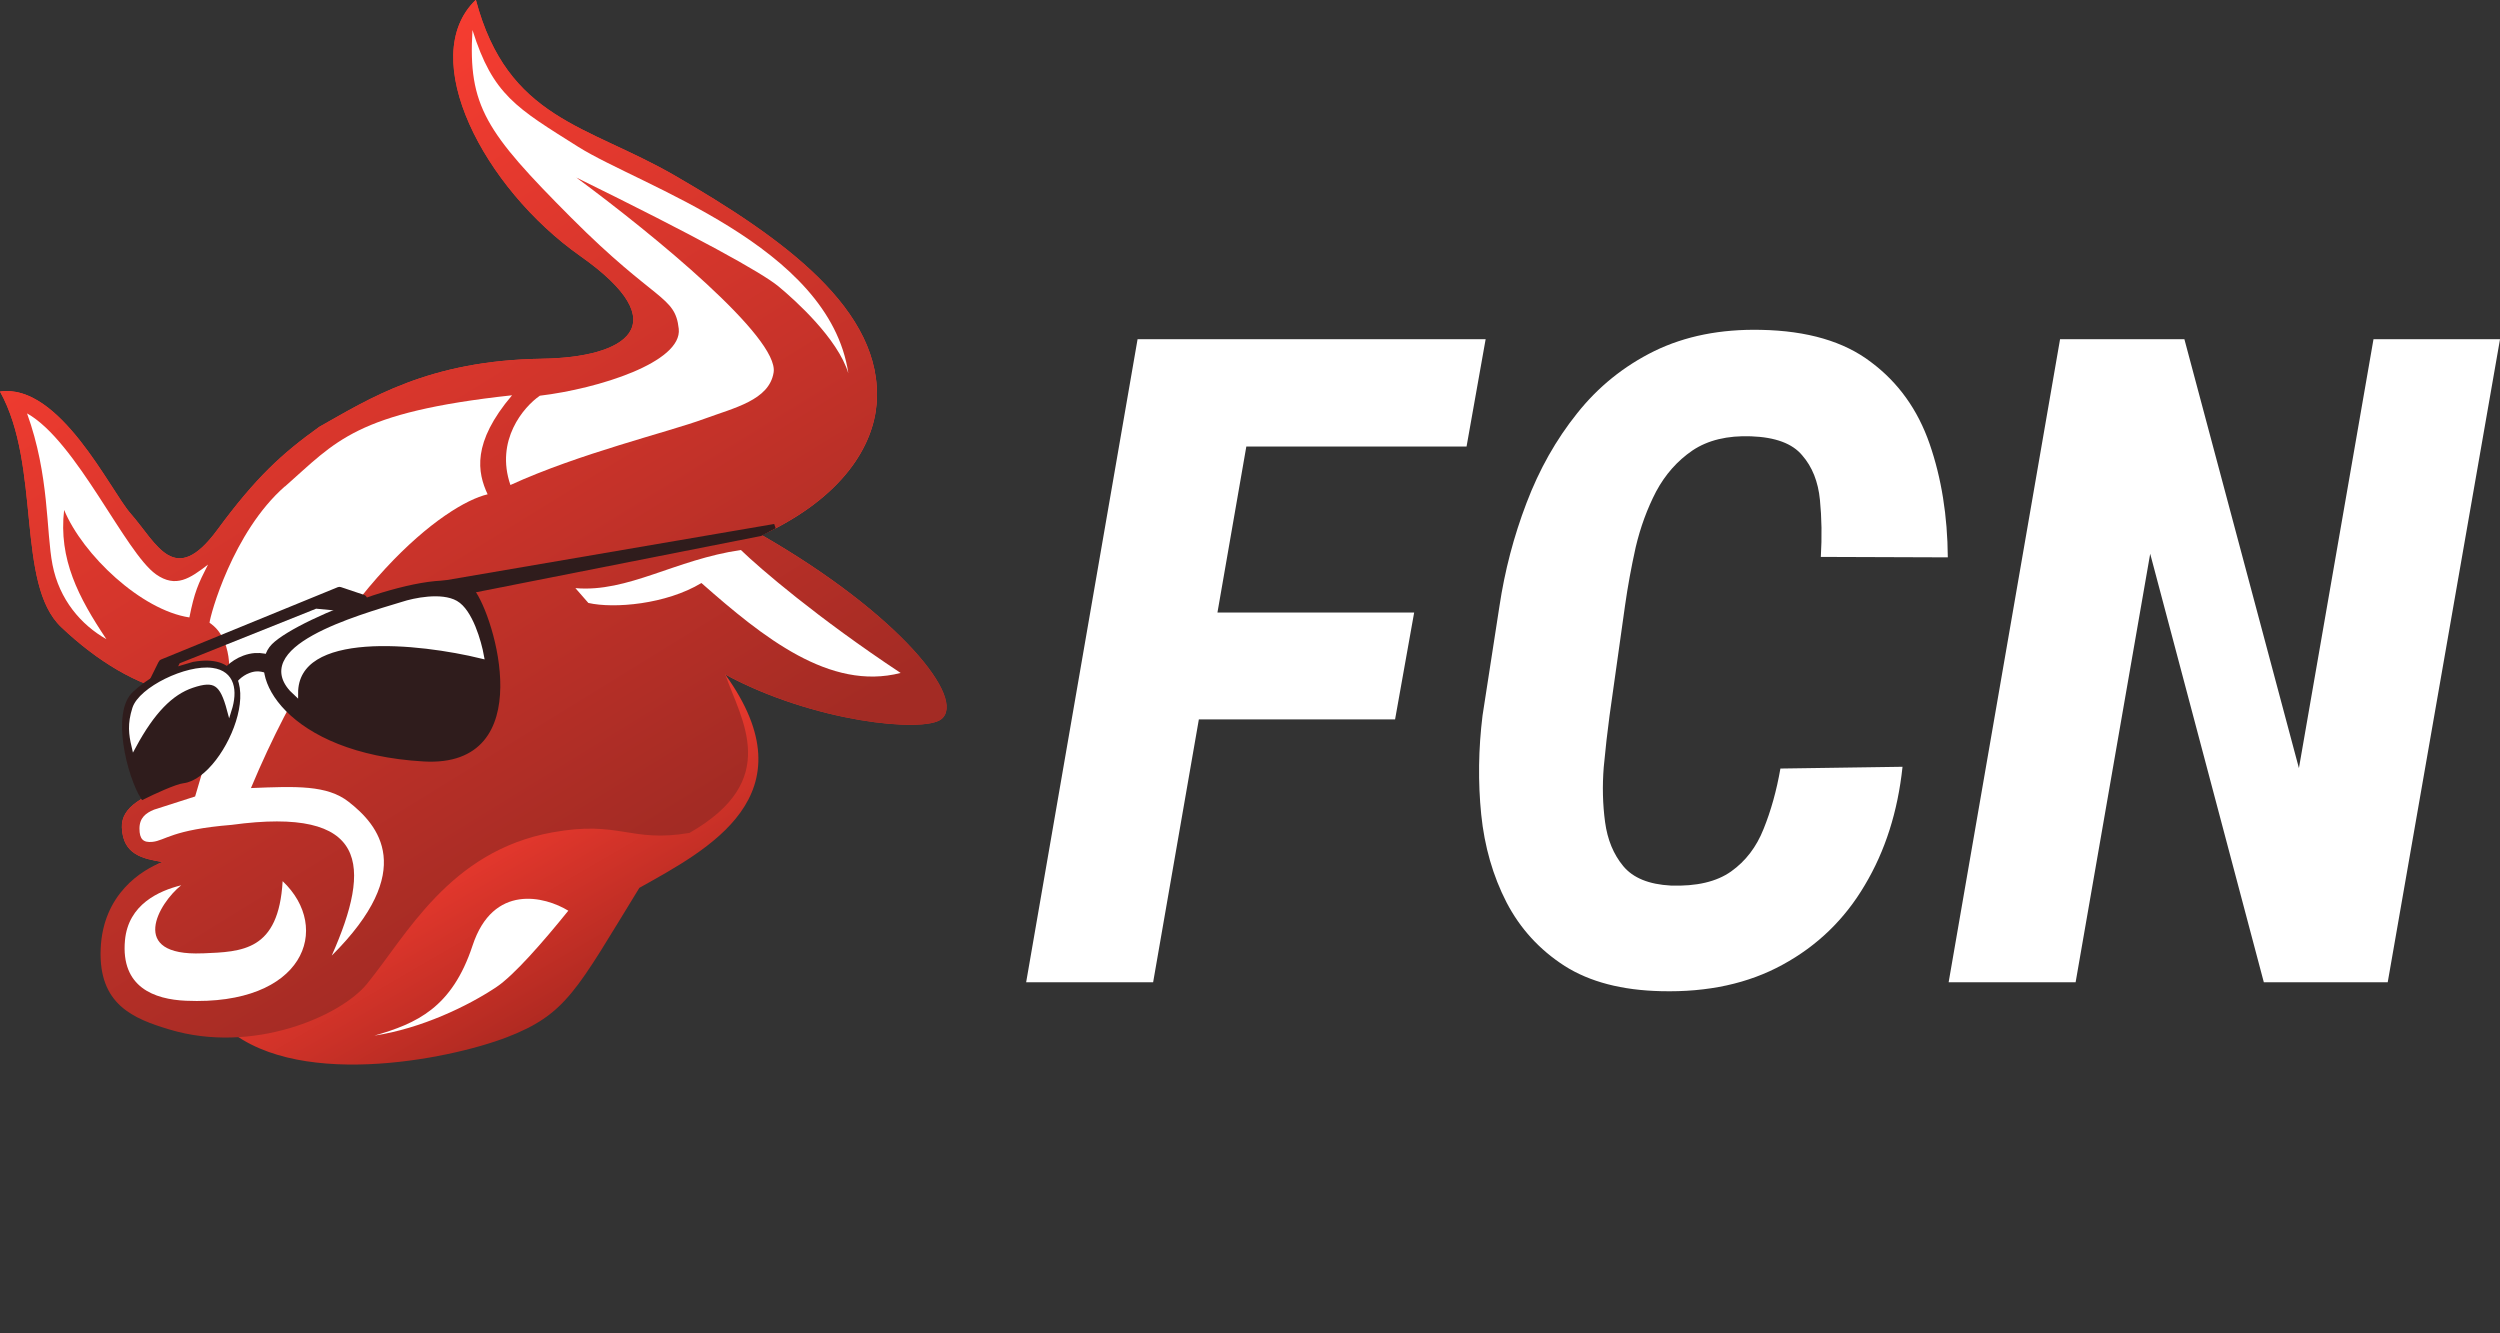 <svg xmlns="http://www.w3.org/2000/svg" fill="none" version="1.1" viewBox="0 0 1200 640">
 <rect x="0" y="0" width="1200" height="640" fill="#333333" stroke="none"/>
 <path d="m607.2 162.8-53.7 308.7h-60.95l53.49-308.7zm71.6 131.2-9.163 51.31h-110l9.163-51.31zm34.31-131.2-9.163 51.52h-121.2l8.95-51.52zm141.5 206.1 58.6-0.848c-2.274 21.49-8.311 40.43-18.11 56.82-9.66 16.4-22.8 29.12-39.42 38.17-16.48 9.047-35.94 13.29-58.39 12.72-18.75-0.423-34.17-4.452-46.24-12.09-12.08-7.775-21.38-17.95-27.92-30.53-6.536-12.72-10.58-26.79-12.15-42.2-1.562-15.55-1.35-31.38 0.64-47.5l8.098-52.37c2.557-17.1 6.889-33.64 13-49.62 6.109-16.11 14.21-30.46 24.29-43.04 10.09-12.72 22.45-22.69 37.08-29.9 14.78-7.208 31.82-10.6 51.14-10.18 22.3 0.425 39.92 5.584 52.85 15.48 13.07 9.754 22.45 22.83 28.13 39.23 5.683 16.4 8.595 34.56 8.738 54.49l-60.95-0.213c0.568-9.612 0.426-18.73-0.427-27.35-0.852-8.763-3.694-15.9-8.524-21.42-4.689-5.655-12.86-8.694-24.51-9.118-11.36-0.425-20.74 1.838-28.13 6.785-7.246 4.947-13.07 11.52-17.47 19.72-4.262 8.198-7.53 17.1-9.803 26.72-2.13 9.612-3.836 18.94-5.114 27.99l-7.458 53.01c-0.995 7.351-1.918 15.55-2.77 24.6-0.71 9.047-0.497 17.81 0.638 26.29 1.137 8.481 4.049 15.55 8.738 21.2 4.689 5.655 12.29 8.764 22.8 9.329 12.36 0.425 22.02-1.837 28.98-6.785 6.961-4.947 12.15-11.73 15.56-20.36 3.552-8.764 6.25-18.45 8.097-29.05zm345.4-206.1-53.91 308.7h-59.46l-54.55-205.7-35.8 205.7h-60.95l53.49-308.7h59.67l54.98 205.9 35.8-205.9z" fill="#ffffff" stroke-width="11.92"/>
 <path d="m260.2 172.2c-54.66 0.753-83.32 19.44-106.9 32.66-17.95 12.86-30.44 24.26-48.96 49.42-20.65 28.05-28.92 6.691-41.71-7.863-9.685-11.02-33.98-62.59-62.63-58.48 19.95 35.95 7.489 92.34 29.41 113.1 17.53 16.64 36.62 27.92 54.88 31.59 0.259 3.298 10.05 19.81 3.579 42.14-19.66 7.05-29.78 12.61-29.37 22.52 0.54 13.15 10.32 14.87 19.32 16.45l0.204 0.036c-9.947 3.714-25.75 18.99-21.43 44.99 5.4 32.5 30.93 33.3 49.74 32.54 33.11 32.48 108.8 17.42 137 6.561 28.73-11.1 33.43-22.68 63.56-71.7 32.51-18.24 83.17-44.19 41.24-102.4 42.33 22.91 95.01 28.09 103.6 21.52 12.54-9.584-19.8-50.3-86.03-88.42 39.88-18.53 53.5-43.72 55.06-62.9 3.678-45.37-45.78-80.12-96.88-109.7-42.14-24.36-80.18-26.89-95.47-84.35-28.79 27.64 3.711 90.29 50.13 123 47.1 33.14 21.57 48.73-18.3 49.28z" fill="url(#b)" stroke-width="11.92"/>
 <path d="m260.2 172.2c-54.66 0.753-83.32 19.44-106.9 32.66-17.95 12.86-30.44 24.26-48.96 49.42-20.65 28.05-28.92 6.691-41.71-7.863-9.685-11.02-33.98-62.59-62.63-58.48 19.95 35.95 7.489 92.34 29.41 113.1 17.53 16.64 36.62 27.92 54.88 31.59 0.259 3.298 10.05 19.81 3.579 42.14-19.66 7.05-29.78 12.61-29.37 22.52 0.54 13.15 10.32 14.87 19.32 16.45l0.204 0.036c-9.947 3.714-28.61 15.32-29.7 41.65-1.112 26.89 15.79 33.55 33 38.73 39.77 11.98 81.98-6.209 94.8-21.87 19-23.2 39.5-63.74 89.02-72.74 32.48-5.904 37.16 5.106 65.78 0.266 44.41-25.34 24.88-54.08 17.2-76.07 42.33 22.91 95.01 28.09 103.6 21.52 12.54-9.584-19.8-50.3-86.03-88.42 39.88-18.53 53.5-43.72 55.06-62.9 3.678-45.37-45.78-80.12-96.88-109.7-42.14-24.36-80.18-26.89-95.47-84.35-28.79 27.64 3.711 90.29 50.13 123 47.1 33.14 21.57 48.73-18.3 49.28z" fill="url(#a)" stroke-width="11.92"/>
 <path d="m74.91 275.7c9.517 6.686 16.34 1.909 24.93-4.691-4.787 9.386-6.481 13.13-8.934 25.36-23.05-3.473-51.11-29.91-60.13-51.6-2.724 23.64 6.899 42 20.29 62.04-12.11-6.861-22.58-18.93-25.86-35.71-3.163-16.2-1.38-42.59-12.22-72.67 23.83 13.37 47.09 66.84 61.92 77.26z" fill="#fff" stroke-width="11.92"/>
 <path d="m245 232.8c-7.384-21.47 6.342-37.51 14.13-42.86 27.94-3.342 68.44-16.02 66.67-32.12-1.769-16.1-10.86-12.43-51.71-53.41-40.85-40.99-49.5-53.5-47.3-89.99 9.781 31.22 21.12 37.38 50.71 56.03 29.87 18.83 120.6 47.3 129.7 108.7-5.12-16.7-25.46-35-33.49-41.65-8.034-6.659-39.04-23.78-97.11-52.3 37.73 27.88 97.38 76.92 94.74 93.58-2.112 13.32-18.89 16.96-33.45 22.32-17.23 6.338-59.84 16.55-92.92 31.72z" fill="#fff" stroke-width="11.92"/>
 <path d="m136.7 233.5c-25.04 21.97-35.89 62.12-36.12 65.44 10.94 7.202 10.52 24.94 8.008 32.76l-14.93 50.61-19.7 6.316c-3.997 1.633-7.019 3.962-7.015 9.109 0.004 5.147 1.88 6.786 6.174 6.366 6.256-0.611 9.23-5.817 38.1-8.167 65.76-8.926 67.29 19.32 48.02 62.75 41.18-41.01 22.4-62.68 8.05-73.86-10.32-8.036-25.06-7.437-46.83-6.552 40.91-97.84 93.43-136.3 113.6-141-4.863-10.46-7.665-24.69 11.73-47.54-75.41 8.215-84.45 22.19-109 43.78z" fill="#fff" stroke-width="11.92"/>
 <path d="m97.19 457.6c-36.02 1.466-20.95-24.15-10.21-32.67-10.61 2.638-25.42 9.123-27 26.47-2.044 22.51 14.1 28.3 29.27 28.96 56.8 2.484 70.25-34.84 46.42-57.4-1.95 33.54-19.3 33.88-38.48 34.66z" fill="#fff" stroke-width="11.92"/>
 <path d="m282.4 289.4-6.204-7.101c25.22 2.21 47.84-13.71 79.43-18.3 8.979 8.705 36.89 32.69 76.69 59.02-34 8.737-66.11-17.16-95.63-43.17-16.95 10.25-41.98 12.37-54.29 9.562z" fill="#fff" stroke-width="11.92"/>
 <path d="m215.7 302.5c-3.426 10.14-26.3 28.28-37.32 36.08 1.212 2.524 9.961 6.8 35.26 3.712 31.62-3.86 6.343-52.47 2.06-39.79z" fill="#fff" stroke="#2f1c1c" stroke-width=".737"/>
 <path d="m203.4 364.4c54.44 3.138 32.84-68.5 23.29-80.73-11.04-14.14-82.67 13.62-95.36 26.31-12.69 12.69 6.607 50.65 72.07 54.42z" fill="#2f1c1c" stroke="#2f1c1c" stroke-width="2.21"/>
 <path d="m109.2 326.6c0.45-1.818 4.016-5.862 9.065-7.731 6.311-2.335 10.08-0.09 13.93 0.912" stroke="#2f1c1c" stroke-width="8.838"/>
 <path d="m77.33 318.2-4.05 8.168c-0.369 0.743 0.424 1.526 1.168 1.155l7.519-3.749c0.172-0.086 0.31-0.225 0.393-0.397l2.768-5.711c0.094-0.194 0.258-0.346 0.458-0.426l65.77-26.32c0.129-0.052 0.269-0.073 0.408-0.058l11.6 1.11c0.121 0.011 0.241-2e-3 0.357-0.041l10.62-3.516c0.79-0.262 0.793-1.374 4e-3 -1.639l-11.13-3.736c-0.198-0.067-0.415-0.059-0.609 0.019l-84.84 34.72c-0.196 0.08-0.355 0.228-0.449 0.417z" fill="#2f1c1c" stroke="#2f1c1c" stroke-width="2.6"/>
 <path d="m64.69 332.8c10.26-9.241 17.9-11.02 28.24-14.02 39.98-7.141 15.14 53.71-5.087 56.09-3.824 0.45-14.44 5.366-19.26 7.769-6.452-10.15-14.16-40.6-3.894-49.84z" fill="#2f1c1c" stroke="#2f1c1c" stroke-width="2.21"/>
 <path d="m371.8 252.6-158.1 27.08 8.324 4.756 143-28.24z" fill="#2f1c1c" stroke="#2f1c1c" stroke-width="2.21"/>
 <path d="m179.7 497.1c22.48-3.415 44.91-14.16 58.64-23.36 8.282-5.55 22.05-21.23 34.45-36.6-11.21-6.89-36.1-13.19-45.96 16.72-9.868 29.91-26.84 37.41-47.13 43.24z" fill="#fff" stroke-width="11.92"/>
 <path d="m218.8 289.4c-6.998-3.993-19.95-1.298-25.55 0.548-21.46 6.503-74.77 21.58-51.27 42.9-0.11-31.67 59.45-25.08 89.25-17.82-1.229-6.879-5.437-21.64-12.44-25.63z" fill="#fff" stroke="#fff" stroke-width="2.21"/>
 <path d="m101.9 321.7c9.81 1.366 11.12 9.842 8.176 19.15-3.493-13.09-6.916-15.44-17.85-11.77-10.2 3.425-19.07 12.54-28 29.08-1.348-5.827-1.986-10.58 0.368-18.03 2.943-9.311 25.04-20.14 37.3-18.43z" fill="#fff" stroke="#fff" stroke-width="2.21"/>
 <defs>
  <linearGradient id="b" x1="19.65" x2="25.93" y1="33.03" y2="43.77" gradientTransform="matrix(11.96 0 0 11.9 -14.59 -14.56)" gradientUnits="userSpaceOnUse">
   <stop stop-color="#F83D31" offset="0"/>
   <stop stop-color="#A92820" offset=".863"/>
  </linearGradient>
  <linearGradient id="a" x1="9.414" x2="26.95" y1="7.265" y2="35.57" gradientTransform="matrix(11.96 0 0 11.9 -14.59 -14.56)" gradientUnits="userSpaceOnUse">
   <stop stop-color="#F83D31" offset="0"/>
   <stop stop-color="#A32B24" offset="1"/>
  </linearGradient>
 </defs>
 
</svg>